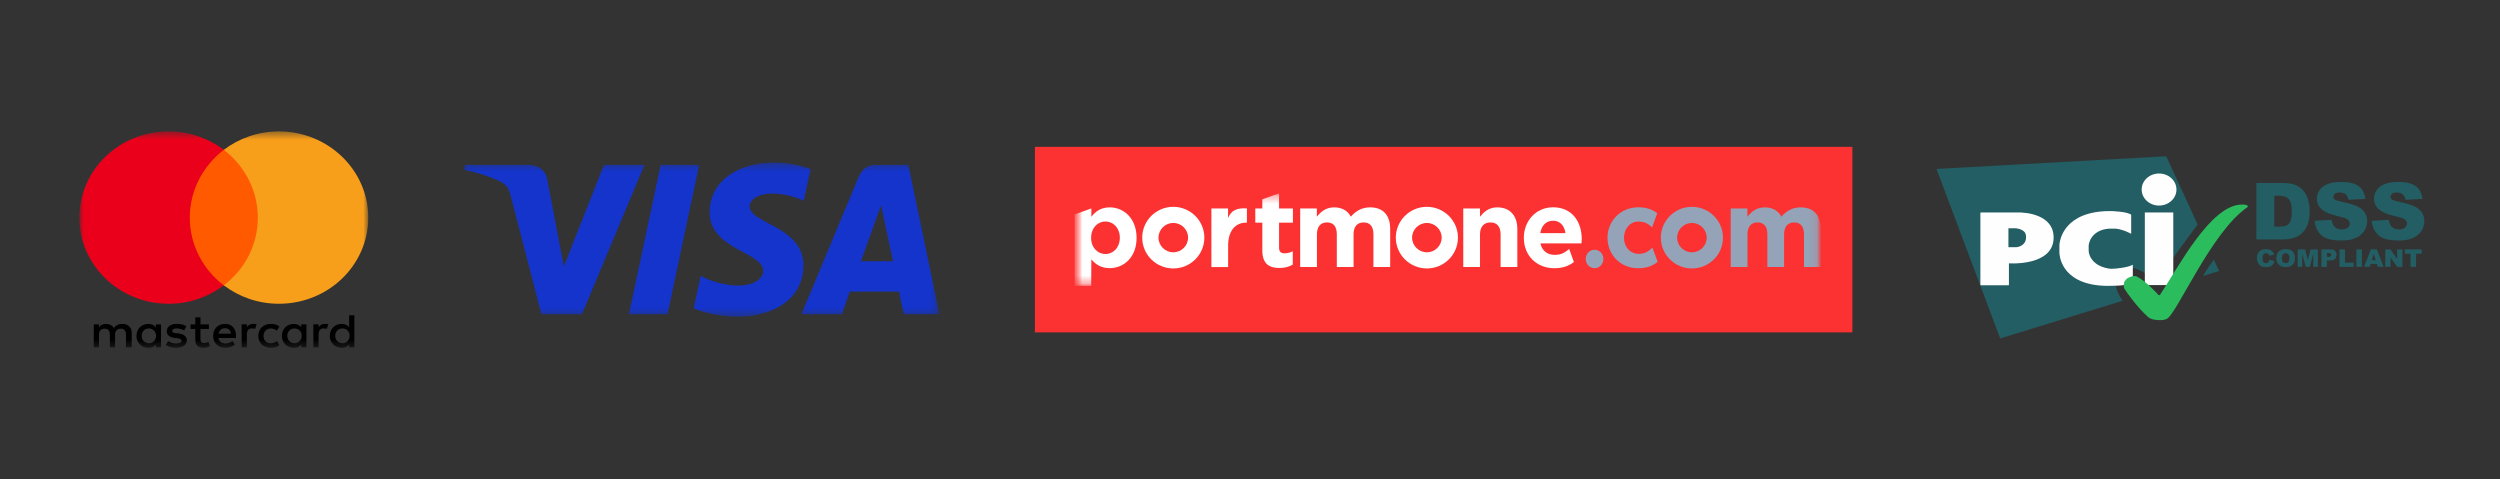 <svg width="313" height="60" viewBox="0 0 313 60" fill="none" xmlns="http://www.w3.org/2000/svg"><rect x="0" y="0" width="313" height="60" fill="#333333" stroke="none"/><g clip-path="url(#clip0_1_2)"><mask id="mask0_1_2" style="mask-type:luminance" maskUnits="userSpaceOnUse" x="9" y="16" width="38" height="28"><path d="M46.105 16.452H9.937V43.548H46.105V16.452Z" fill="white"/></mask><g mask="url(#mask0_1_2)"><path d="M16.492 43.489V41.691C16.492 41.003 16.058 40.552 15.312 40.552C14.939 40.552 14.534 40.671 14.255 41.062C14.038 40.734 13.727 40.552 13.26 40.552C12.948 40.552 12.637 40.643 12.391 40.971V40.612H11.739V43.489H12.391V41.9C12.391 41.39 12.67 41.15 13.104 41.15C13.539 41.15 13.756 41.418 13.756 41.9V43.489H14.407V41.9C14.407 41.39 14.719 41.15 15.12 41.15C15.555 41.15 15.772 41.418 15.772 41.9V43.489H16.492ZM26.157 40.612H25.1V39.742H24.448V40.612H23.858V41.181H24.448V42.501C24.448 43.161 24.727 43.548 25.473 43.548C25.752 43.548 26.063 43.458 26.28 43.339L26.092 42.798C25.904 42.916 25.686 42.948 25.531 42.948C25.22 42.948 25.096 42.766 25.096 42.469V41.181H26.153V40.612H26.157ZM31.688 40.549C31.315 40.549 31.066 40.73 30.91 40.968V40.608H30.258V43.486H30.91V41.865C30.91 41.387 31.127 41.115 31.532 41.115C31.655 41.115 31.811 41.146 31.938 41.174L32.126 40.573C31.996 40.549 31.811 40.549 31.688 40.549ZM23.33 40.849C23.019 40.64 22.584 40.549 22.117 40.549C21.372 40.549 20.876 40.909 20.876 41.478C20.876 41.956 21.249 42.228 21.9 42.316L22.212 42.347C22.552 42.407 22.74 42.497 22.74 42.648C22.74 42.857 22.49 43.007 22.056 43.007C21.621 43.007 21.277 42.857 21.06 42.707L20.749 43.185C21.089 43.426 21.556 43.545 22.023 43.545C22.892 43.545 23.392 43.154 23.392 42.616C23.392 42.106 22.986 41.837 22.367 41.747L22.056 41.715C21.777 41.684 21.56 41.624 21.56 41.446C21.56 41.237 21.777 41.118 22.121 41.118C22.494 41.118 22.867 41.268 23.055 41.359L23.33 40.849ZM40.665 40.549C40.292 40.549 40.042 40.73 39.887 40.968V40.608H39.235V43.486H39.887V41.865C39.887 41.387 40.104 41.115 40.51 41.115C40.633 41.115 40.788 41.146 40.915 41.174L41.103 40.58C40.977 40.549 40.792 40.549 40.665 40.549ZM32.34 42.05C32.34 42.92 32.962 43.548 33.925 43.548C34.359 43.548 34.671 43.458 34.982 43.22L34.671 42.71C34.421 42.892 34.175 42.979 33.892 42.979C33.364 42.979 32.991 42.62 32.991 42.05C32.991 41.509 33.364 41.149 33.892 41.122C34.171 41.122 34.421 41.212 34.671 41.39L34.982 40.881C34.671 40.64 34.359 40.552 33.925 40.552C32.962 40.549 32.34 41.181 32.34 42.05ZM38.367 42.05V40.612H37.715V40.971C37.498 40.703 37.187 40.552 36.781 40.552C35.941 40.552 35.29 41.181 35.29 42.05C35.29 42.92 35.941 43.548 36.781 43.548C37.215 43.548 37.527 43.398 37.715 43.129V43.489H38.367V42.05ZM35.974 42.05C35.974 41.541 36.314 41.122 36.875 41.122C37.404 41.122 37.776 41.513 37.776 42.05C37.776 42.56 37.404 42.979 36.875 42.979C36.318 42.948 35.974 42.557 35.974 42.05ZM28.177 40.549C27.308 40.549 26.686 41.15 26.686 42.047C26.686 42.948 27.308 43.545 28.209 43.545C28.644 43.545 29.078 43.426 29.422 43.154L29.111 42.703C28.861 42.885 28.55 43.004 28.242 43.004C27.837 43.004 27.435 42.822 27.341 42.316H29.545C29.545 42.225 29.545 42.166 29.545 42.075C29.574 41.15 29.013 40.549 28.177 40.549ZM28.177 41.09C28.582 41.09 28.861 41.331 28.923 41.778H27.37C27.431 41.39 27.71 41.09 28.177 41.09ZM44.364 42.05V39.473H43.713V40.971C43.496 40.703 43.185 40.552 42.779 40.552C41.939 40.552 41.288 41.181 41.288 42.05C41.288 42.92 41.939 43.548 42.779 43.548C43.214 43.548 43.525 43.398 43.713 43.129V43.489H44.364V42.05ZM41.972 42.05C41.972 41.541 42.312 41.122 42.873 41.122C43.402 41.122 43.775 41.513 43.775 42.05C43.775 42.56 43.402 42.979 42.873 42.979C42.312 42.948 41.972 42.557 41.972 42.05ZM20.159 42.05V40.612H19.508V40.971C19.29 40.703 18.979 40.552 18.574 40.552C17.734 40.552 17.082 41.181 17.082 42.05C17.082 42.92 17.734 43.548 18.574 43.548C19.008 43.548 19.319 43.398 19.508 43.129V43.489H20.159V42.05ZM17.738 42.05C17.738 41.541 18.078 41.122 18.639 41.122C19.167 41.122 19.54 41.513 19.54 42.05C19.54 42.56 19.167 42.979 18.639 42.979C18.078 42.948 17.738 42.557 17.738 42.05Z" fill="black"/><path d="M32.9 18.76H23.112V35.723H32.9V18.76Z" fill="#FF5A00"/><path d="M23.764 27.241C23.764 23.795 25.444 20.736 28.021 18.76C26.124 17.321 23.732 16.452 21.122 16.452C14.939 16.452 9.937 21.277 9.937 27.241C9.937 33.206 14.939 38.031 21.122 38.031C23.732 38.031 26.124 37.162 28.021 35.723C25.44 33.775 23.764 30.688 23.764 27.241Z" fill="#EB001B"/><path d="M46.106 27.241C46.106 33.206 41.103 38.031 34.92 38.031C32.31 38.031 29.918 37.162 28.021 35.723C30.631 33.743 32.278 30.688 32.278 27.241C32.278 23.795 30.599 20.736 28.021 18.76C29.914 17.321 32.307 16.452 34.917 16.452C41.103 16.452 46.106 21.309 46.106 27.241Z" fill="#F79E1B"/></g><mask id="mask1_1_2" style="mask-type:luminance" maskUnits="userSpaceOnUse" x="58" y="20" width="60" height="20"><path d="M117.649 20.323H58.03V39.677H117.649V20.323Z" fill="white"/></mask><g mask="url(#mask1_1_2)"><path d="M96.853 20.352C92.624 20.352 88.845 22.544 88.845 26.593C88.845 31.237 95.547 31.558 95.547 33.891C95.547 34.873 94.422 35.752 92.499 35.752C89.77 35.752 87.73 34.524 87.73 34.524L86.858 38.61C86.858 38.61 89.207 39.648 92.326 39.648C96.95 39.648 100.588 37.348 100.588 33.23C100.588 28.323 93.858 28.012 93.858 25.846C93.858 25.077 94.782 24.234 96.7 24.234C98.863 24.234 100.628 25.127 100.628 25.127L101.482 21.181C101.482 21.181 99.561 20.352 96.853 20.352ZM58.162 20.65L58.06 21.246C58.06 21.246 59.839 21.572 61.441 22.221C63.505 22.966 63.652 23.399 63.999 24.746L67.786 39.34H72.861L80.681 20.65H75.617L70.592 33.358L68.542 22.586C68.354 21.353 67.401 20.65 66.236 20.65H58.162ZM82.717 20.65L78.745 39.34H83.574L87.532 20.65H82.717ZM109.651 20.65C108.486 20.65 107.869 21.274 107.417 22.363L100.342 39.34H105.406L106.385 36.511H112.555L113.151 39.34H117.62L113.722 20.65H109.651ZM110.309 25.7L111.811 32.713H107.788L110.309 25.7Z" fill="#1434CB"/></g><path d="M231.918 18.387H129.572V41.613H231.918V18.387Z" fill="#FC3131"/><mask id="mask2_1_2" style="mask-type:luminance" maskUnits="userSpaceOnUse" x="134" y="24" width="94" height="12"><path d="M227.943 24.194H134.54V35.806H227.943V24.194Z" fill="white"/></mask><g mask="url(#mask2_1_2)"><mask id="mask3_1_2" style="mask-type:luminance" maskUnits="userSpaceOnUse" x="134" y="24" width="94" height="12"><path d="M227.943 24.194H134.54V35.806H227.943V24.194Z" fill="white"/></mask><g mask="url(#mask3_1_2)"><path fill-rule="evenodd" clip-rule="evenodd" d="M136.637 26.098L134.54 26.846V35.806H136.618L136.637 32.473C137.137 33.066 137.822 33.571 138.939 33.571C140.683 33.571 142.3 32.23 142.3 29.781C142.3 27.303 140.664 25.962 138.939 25.962C137.852 25.962 137.147 26.467 136.637 27.147V26.098ZM138.401 27.73C139.38 27.73 140.203 28.537 140.203 29.752C140.203 31.005 139.38 31.802 138.401 31.802C137.421 31.802 136.608 30.996 136.608 29.781C136.608 28.537 137.421 27.73 138.401 27.73Z" fill="white"/><path d="M151.656 26.098H153.753V27.294C154.184 26.283 154.869 26.03 156.113 26.088V27.877H156.006C154.615 27.877 153.762 28.975 153.762 30.724V33.435H151.666V26.098H151.656Z" fill="white"/><path d="M158.043 31.346V27.877H157.162V26.098H158.043V24.952L160.14 24.194V26.098H161.874V27.877H160.14V31.006C160.14 31.482 160.345 31.715 160.816 31.715C161.198 31.715 161.551 31.618 161.855 31.453V33.124C161.414 33.387 160.904 33.552 160.198 33.552C158.906 33.552 158.043 33.047 158.043 31.346Z" fill="white"/><path d="M162.774 26.098H164.871V27.138C165.351 26.525 165.987 25.962 167.046 25.962C168.015 25.962 168.741 26.389 169.122 27.128C169.769 26.38 170.543 25.962 171.552 25.962C173.11 25.962 174.051 26.895 174.051 28.654V33.425H171.954V29.334C171.954 28.352 171.513 27.847 170.729 27.847C169.945 27.847 169.465 28.352 169.465 29.334V33.425H167.369V29.334C167.369 28.352 166.928 27.847 166.144 27.847C165.36 27.847 164.88 28.352 164.88 29.334V33.425H162.784V26.098H162.774Z" fill="white"/><path d="M183.201 26.099H185.298V27.139C185.778 26.526 186.405 25.963 187.463 25.963C189.05 25.963 189.971 27.003 189.971 28.684V33.426H187.875V29.335C187.875 28.353 187.405 27.848 186.611 27.848C185.808 27.848 185.298 28.353 185.298 29.335V33.426H183.201V26.099Z" fill="white"/><path fill-rule="evenodd" clip-rule="evenodd" d="M194.439 25.953C192.283 25.953 190.784 27.682 190.784 29.772C190.784 32.046 192.429 33.591 194.634 33.581C195.624 33.581 196.427 33.299 197.054 32.804C196.878 32.298 196.457 31.161 196.457 31.161C195.878 31.686 195.369 31.91 194.663 31.91C193.733 31.91 193.066 31.414 192.861 30.471H198.004C198.024 30.287 198.034 30.092 198.034 29.927C198.034 27.857 196.907 25.953 194.439 25.953ZM194.439 27.634C195.32 27.634 195.868 28.256 195.996 29.189H192.841C193.008 28.246 193.566 27.634 194.439 27.634Z" fill="white"/><path d="M201.257 29.771C201.257 27.682 202.874 25.952 205.126 25.952C206.156 25.952 206.89 26.234 207.488 26.701C207.331 27.109 206.841 28.469 206.841 28.469C206.39 28.042 205.95 27.74 205.117 27.74C204.069 27.74 203.324 28.654 203.324 29.762C203.324 30.879 204.059 31.783 205.196 31.783C205.9 31.783 206.38 31.482 206.89 31.006C206.89 31.006 207.429 32.492 207.537 32.784C206.94 33.27 206.194 33.581 205.097 33.581C202.884 33.591 201.257 31.89 201.257 29.771Z" fill="#94A3B8"/><path d="M216.677 26.099H218.775V27.139C219.255 26.526 219.891 25.963 220.949 25.963C221.92 25.963 222.644 26.39 223.026 27.129C223.673 26.381 224.447 25.963 225.456 25.963C227.013 25.963 227.954 26.896 227.954 28.654V33.426H225.858V29.335C225.858 28.353 225.417 27.848 224.633 27.848C223.85 27.848 223.37 28.353 223.37 29.335V33.426H221.273V29.335C221.273 28.353 220.832 27.848 220.048 27.848C219.265 27.848 218.784 28.353 218.784 29.335V33.426H216.687V26.099H216.677Z" fill="#94A3B8"/><path d="M200.747 32.425C200.747 33.066 200.257 33.581 199.64 33.581C199.023 33.581 198.533 33.066 198.533 32.425C198.533 31.783 199.023 31.268 199.64 31.268C200.257 31.268 200.747 31.783 200.747 32.425Z" fill="#94A3B8"/><path fill-rule="evenodd" clip-rule="evenodd" d="M143.005 29.752C143.005 31.88 144.749 33.61 146.894 33.61C149.05 33.61 150.784 31.88 150.784 29.752C150.784 27.623 149.04 25.894 146.894 25.894C144.749 25.894 143.005 27.623 143.005 29.752ZM145.043 29.752C145.043 28.741 145.876 27.915 146.894 27.915C147.923 27.915 148.747 28.741 148.747 29.752C148.747 30.762 147.914 31.588 146.894 31.588C145.876 31.588 145.043 30.762 145.043 29.752Z" fill="white"/><path fill-rule="evenodd" clip-rule="evenodd" d="M174.756 29.752C174.756 31.88 176.5 33.61 178.645 33.61C180.791 33.61 182.535 31.88 182.535 29.752C182.535 27.623 180.791 25.894 178.645 25.894C176.5 25.894 174.756 27.623 174.756 29.752ZM176.794 29.752C176.794 28.741 177.627 27.915 178.645 27.915C179.665 27.915 180.498 28.741 180.498 29.752C180.498 30.762 179.665 31.588 178.645 31.588C177.627 31.588 176.794 30.762 176.794 29.752Z" fill="white"/><path fill-rule="evenodd" clip-rule="evenodd" d="M207.938 29.753C207.938 31.881 209.682 33.611 211.827 33.611C213.973 33.611 215.717 31.881 215.717 29.753C215.717 27.625 213.973 25.895 211.827 25.895C209.682 25.895 207.938 27.625 207.938 29.753ZM209.975 29.753C209.975 28.742 210.809 27.916 211.827 27.916C212.846 27.916 213.679 28.742 213.679 29.753C213.679 30.763 212.846 31.589 211.827 31.589C210.809 31.589 209.975 30.763 209.975 29.753Z" fill="#94A3B8"/></g></g><path d="M284.149 32.518L284.759 32.697C284.719 32.865 284.658 33.005 284.567 33.114C284.474 33.223 284.373 33.312 284.241 33.362C284.109 33.422 283.946 33.452 283.742 33.452C283.498 33.452 283.304 33.422 283.142 33.352C282.989 33.283 282.857 33.163 282.744 32.985C282.632 32.816 282.571 32.587 282.571 32.319C282.571 31.961 282.673 31.683 282.867 31.484C283.06 31.286 283.344 31.196 283.701 31.196C283.986 31.196 284.2 31.256 284.363 31.365C284.526 31.474 284.647 31.643 284.719 31.882L284.109 32.011C284.088 31.942 284.068 31.892 284.037 31.862C283.996 31.812 283.956 31.773 283.895 31.743C283.833 31.713 283.773 31.703 283.711 31.703C283.558 31.703 283.437 31.763 283.355 31.892C283.294 31.981 283.263 32.13 283.263 32.319C283.263 32.557 283.304 32.726 283.375 32.816C283.447 32.905 283.558 32.955 283.691 32.955C283.823 32.955 283.925 32.915 283.986 32.846C284.068 32.756 284.119 32.657 284.149 32.518Z" fill="#225E63"/><path d="M285.003 32.319C285.003 31.961 285.105 31.683 285.308 31.484C285.512 31.286 285.797 31.186 286.163 31.186C286.54 31.186 286.825 31.286 287.029 31.474C287.232 31.673 287.334 31.942 287.334 32.299C287.334 32.557 287.293 32.766 287.202 32.925C287.109 33.084 286.988 33.213 286.814 33.303C286.652 33.392 286.438 33.442 286.194 33.442C285.94 33.442 285.736 33.402 285.563 33.322C285.4 33.243 285.268 33.124 285.156 32.945C285.044 32.766 285.003 32.577 285.003 32.319ZM285.695 32.319C285.695 32.538 285.736 32.697 285.818 32.796C285.899 32.895 286.01 32.945 286.163 32.945C286.317 32.945 286.428 32.895 286.509 32.806C286.591 32.706 286.632 32.538 286.632 32.299C286.632 32.09 286.591 31.942 286.499 31.852C286.418 31.753 286.296 31.713 286.154 31.713C286.01 31.713 285.899 31.763 285.818 31.862C285.736 31.942 285.695 32.1 285.695 32.319Z" fill="#225E63"/><path d="M287.691 31.226H288.597L288.943 32.557L289.288 31.226H290.195V33.412H289.624V31.743L289.187 33.412H288.678L288.24 31.743V33.412H287.671V31.226H287.691Z" fill="#225E63"/><path d="M290.642 31.226H291.792C292.047 31.226 292.23 31.286 292.352 31.405C292.474 31.524 292.535 31.683 292.535 31.902C292.535 32.12 292.463 32.299 292.331 32.418C292.199 32.547 291.985 32.607 291.711 32.607H291.334V33.422H290.642V31.226ZM291.334 32.16H291.507C291.639 32.16 291.731 32.14 291.792 32.09C291.843 32.041 291.873 31.991 291.873 31.922C291.873 31.852 291.853 31.792 291.802 31.743C291.751 31.693 291.67 31.673 291.537 31.673H291.344V32.16H291.334Z" fill="#225E63"/><path d="M292.9 31.226H293.593V32.875H294.672V33.412H292.9V31.226Z" fill="#225E63"/><path d="M295.019 31.226H295.711V33.412H295.019V31.226Z" fill="#225E63"/><path d="M297.583 33.044H296.8L296.688 33.402H295.986L296.83 31.216H297.583L298.428 33.402H297.706L297.583 33.044ZM297.441 32.577L297.197 31.792L296.953 32.577H297.441Z" fill="#225E63"/><path d="M298.641 31.226H299.282L300.126 32.438V31.226H300.778V33.412H300.126L299.292 32.21V33.412H298.641V31.226Z" fill="#225E63"/><path d="M301.085 31.226H303.192V31.763H302.489V33.412H301.798V31.763H301.095V31.226H301.085Z" fill="#225E63"/><path d="M275.824 34.554L277.829 33.938L277.177 32.528C276.699 33.114 276.22 33.869 275.824 34.554ZM275.142 28.106L271.213 19.562L242.451 21.152L250.42 42.373L265.758 37.654C264.78 36.283 264.424 34.654 265.554 33.859C266.816 32.965 268.719 33.998 269.93 35.458C271.101 33.551 274.389 29.11 275.142 28.106Z" fill="#225E63"/><path d="M270.315 25.737C271.515 25.737 272.492 24.843 272.492 23.73C272.492 22.617 271.515 21.723 270.315 21.723C269.113 21.723 268.137 22.617 268.137 23.73C268.137 24.833 269.113 25.737 270.315 25.737ZM268.533 26.601H272.095V35.692H268.533V26.601Z" fill="#FEFEFE"/><path d="M266.772 29.254C266.803 29.264 266.824 29.254 266.824 29.224V26.919C266.824 26.889 266.803 26.86 266.772 26.84C266.772 26.84 266.304 26.542 264.879 26.462C264.809 26.422 263.557 26.413 263.221 26.462C258.03 26.869 257.836 30.536 257.836 30.695V31.589C257.836 31.698 257.836 35.444 263.221 35.771C263.75 35.811 264.778 35.771 264.879 35.771C266.122 35.771 266.976 35.404 266.976 35.404C267.007 35.394 267.028 35.364 267.028 35.334V33.178C267.028 33.148 267.007 33.139 266.987 33.158C266.987 33.158 266.599 33.456 264.91 33.625C264.432 33.675 264.198 33.655 264.025 33.625C261.623 33.228 261.511 31.519 261.511 31.519C261.511 31.489 261.501 31.44 261.501 31.42V30.764C261.501 30.734 261.501 30.685 261.511 30.665C261.511 30.665 261.674 28.827 264.025 28.628H264.91C265.939 28.757 266.772 29.254 266.772 29.254Z" fill="#FEFEFE"/><path d="M247.944 35.662C247.944 35.692 247.965 35.712 247.995 35.712H251.465C251.496 35.712 251.517 35.692 251.517 35.662V33.02C251.517 32.99 251.537 32.97 251.568 32.97C251.568 32.97 257.114 33.357 257.114 29.731C257.114 26.86 253.633 26.552 252.494 26.601C252.473 26.601 247.995 26.601 247.995 26.601C247.965 26.601 247.944 26.621 247.944 26.651V35.662ZM251.455 30.953V28.578H252.31C252.31 28.578 253.542 28.628 253.643 29.453C253.664 29.512 253.664 29.92 253.643 29.939C253.48 30.903 252.412 30.953 252.412 30.953H251.455Z" fill="#FEFEFE"/><path d="M270.418 40.078C270.703 40.078 270.928 40.078 271.294 39.919C272.555 39.273 276.82 29.11 281.318 25.98C281.349 25.96 281.38 25.931 281.4 25.901C281.431 25.861 281.431 25.821 281.431 25.821C281.431 25.821 281.431 25.613 280.769 25.613C276.77 25.503 272.607 33.7 270.418 36.939C270.388 36.978 270.245 36.939 270.245 36.939C270.245 36.939 268.78 35.25 267.508 34.604C267.477 34.594 267.335 34.544 267.182 34.554C267.08 34.554 266.49 34.673 266.215 34.952C265.889 35.289 265.9 35.478 265.9 35.886C265.9 35.915 265.92 36.054 265.961 36.124C266.277 36.661 267.691 38.568 268.861 39.621C269.034 39.75 269.309 40.078 270.418 40.078Z" fill="#2BBC5D"/><path d="M282.5 22.911H285.828C286.489 22.911 287.018 23 287.415 23.169C287.823 23.348 288.159 23.596 288.413 23.914C288.677 24.242 288.871 24.619 288.982 25.047C289.105 25.474 289.166 25.931 289.166 26.418C289.166 27.173 289.074 27.759 288.901 28.176C288.728 28.593 288.484 28.941 288.169 29.229C287.853 29.508 287.517 29.696 287.161 29.796C286.672 29.925 286.225 29.984 285.828 29.984H282.5V22.911ZM284.739 24.51V28.375H285.288C285.756 28.375 286.092 28.325 286.286 28.226C286.479 28.127 286.641 27.948 286.754 27.699C286.866 27.451 286.927 27.034 286.927 26.468C286.927 25.712 286.804 25.206 286.55 24.927C286.296 24.649 285.889 24.51 285.298 24.51H284.739Z" fill="#225E63"/><path d="M289.787 27.649L291.925 27.52C291.975 27.858 292.067 28.116 292.209 28.295C292.443 28.583 292.769 28.723 293.197 28.723C293.513 28.723 293.767 28.653 293.94 28.504C294.113 28.355 294.204 28.186 294.204 27.997C294.204 27.818 294.123 27.649 293.96 27.5C293.797 27.351 293.41 27.222 292.81 27.093C291.822 26.875 291.131 26.586 290.703 26.229C290.275 25.871 290.071 25.414 290.071 24.858C290.071 24.49 290.184 24.152 290.397 23.824C290.611 23.497 290.937 23.248 291.375 23.059C291.812 22.871 292.403 22.781 293.156 22.781C294.082 22.781 294.794 22.95 295.272 23.288C295.761 23.626 296.046 24.162 296.138 24.898L294.021 25.017C293.96 24.699 293.848 24.47 293.665 24.321C293.482 24.172 293.237 24.103 292.921 24.103C292.657 24.103 292.464 24.152 292.331 24.262C292.199 24.371 292.138 24.5 292.138 24.659C292.138 24.768 292.189 24.878 292.301 24.967C292.403 25.056 292.657 25.146 293.054 25.225C294.031 25.434 294.734 25.642 295.161 25.851C295.588 26.06 295.893 26.328 296.087 26.636C296.281 26.944 296.372 27.302 296.372 27.689C296.372 28.146 296.24 28.564 295.985 28.941C295.73 29.328 295.365 29.617 294.907 29.815C294.449 30.014 293.858 30.113 293.156 30.113C291.925 30.113 291.069 29.885 290.591 29.418C290.123 28.951 289.858 28.365 289.787 27.649Z" fill="#225E63"/><path d="M296.94 27.649L299.077 27.52C299.128 27.858 299.219 28.116 299.362 28.295C299.596 28.583 299.922 28.722 300.349 28.722C300.665 28.722 300.919 28.653 301.092 28.504C301.265 28.355 301.356 28.186 301.356 27.997C301.356 27.818 301.275 27.649 301.112 27.5C300.95 27.351 300.562 27.222 299.962 27.093C298.975 26.874 298.283 26.586 297.856 26.229C297.438 25.871 297.225 25.414 297.225 24.858C297.225 24.49 297.336 24.152 297.55 23.824C297.764 23.497 298.089 23.248 298.527 23.059C298.965 22.87 299.555 22.781 300.308 22.781C301.234 22.781 301.947 22.95 302.426 23.288C302.913 23.626 303.199 24.162 303.29 24.897L301.174 25.017C301.112 24.699 301.001 24.47 300.817 24.321C300.634 24.172 300.39 24.102 300.075 24.102C299.809 24.102 299.617 24.152 299.484 24.262C299.351 24.371 299.291 24.5 299.291 24.659C299.291 24.768 299.341 24.878 299.454 24.967C299.555 25.056 299.809 25.146 300.207 25.225C301.184 25.434 301.886 25.642 302.313 25.851C302.741 26.06 303.047 26.328 303.239 26.636C303.433 26.944 303.525 27.302 303.525 27.689C303.525 28.146 303.392 28.563 303.138 28.941C302.884 29.328 302.517 29.616 302.059 29.815C301.601 30.014 301.011 30.113 300.308 30.113C299.077 30.113 298.221 29.885 297.743 29.418C297.266 28.951 297 28.365 296.94 27.649Z" fill="#225E63"/></g><defs><clipPath id="clip0_1_2"><rect width="313" height="60" fill="white"/></clipPath></defs></svg>
